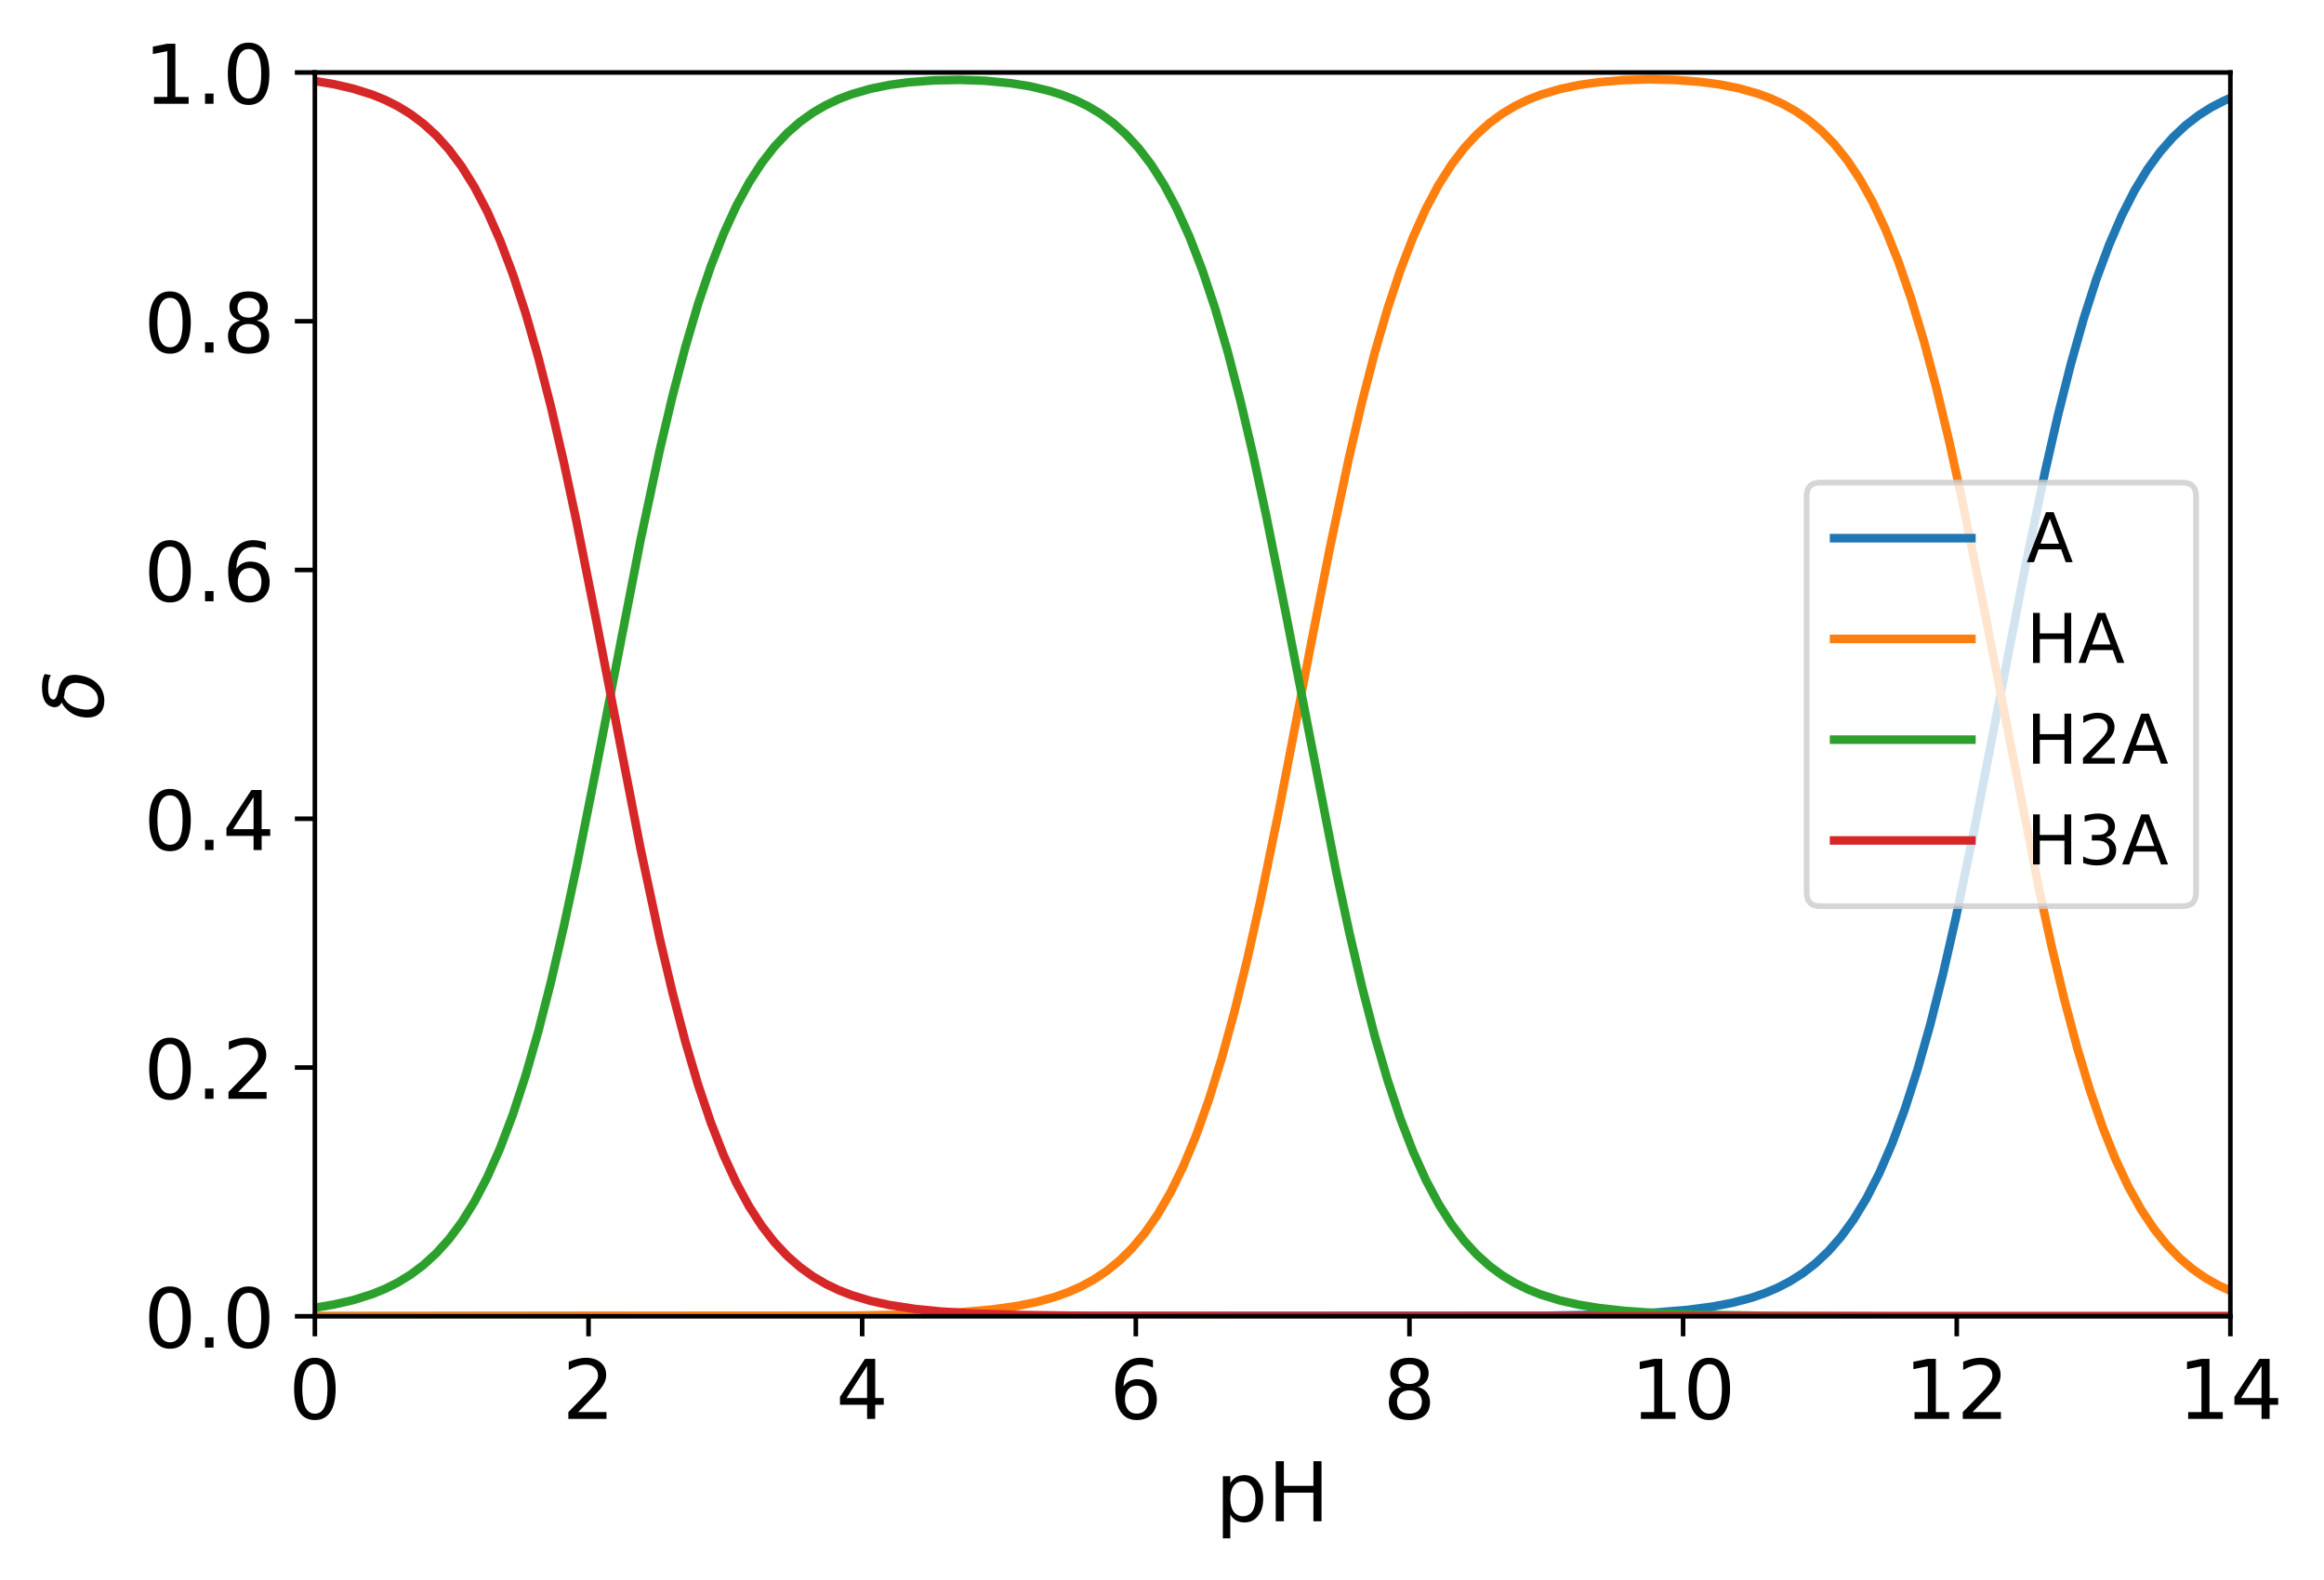 <?xml version="1.0" encoding="utf-8" standalone="no"?>
<!DOCTYPE svg PUBLIC "-//W3C//DTD SVG 1.1//EN"
  "http://www.w3.org/Graphics/SVG/1.1/DTD/svg11.dtd">
<!-- Created with matplotlib (https://matplotlib.org/) -->
<svg height="276.184pt" version="1.1" viewBox="0 0 406.199 276.184" width="406.199pt" xmlns="http://www.w3.org/2000/svg" xmlns:xlink="http://www.w3.org/1999/xlink">
 <defs>
  <style type="text/css">*{stroke-linecap:butt;stroke-linejoin:round;}</style>
 </defs>
 <g id="figure_1">
  <g id="patch_1">
   <path d="M 0 276.184 
L 406.199 276.184 
L 406.199 0 
L 0 0 
z
" style="fill:#ffffff;"/>
  </g>
  <g id="axes_1">
   <g id="patch_2">
    <path d="M 55.037 230.111 
L 389.837 230.111 
L 389.837 12.671 
L 55.037 12.671 
z
" style="fill:#ffffff;"/>
   </g>
   <g id="matplotlib.axis_1">
    <g id="xtick_1">
     <g id="line2d_1">
      <defs>
       <path d="M 0 0 
L 0 3.5 
" id="mbdc2e804c4" style="stroke:#000000;stroke-width:0.8;"/>
      </defs>
      <g>
       <use style="stroke:#000000;stroke-width:0.8;" x="55.037" xlink:href="#mbdc2e804c4" y="230.111"/>
      </g>
     </g>
     <g id="text_1">
      <!-- 0 -->
      <g transform="translate(50.456 248.053)scale(0.144 -0.144)">
       <defs>
        <path d="M 31.781 66.406 
Q 24.172 66.406 20.328 58.906 
Q 16.5 51.422 16.5 36.375 
Q 16.5 21.391 20.328 13.891 
Q 24.172 6.391 31.781 6.391 
Q 39.453 6.391 43.281 13.891 
Q 47.125 21.391 47.125 36.375 
Q 47.125 51.422 43.281 58.906 
Q 39.453 66.406 31.781 66.406 
z
M 31.781 74.219 
Q 44.047 74.219 50.516 64.516 
Q 56.984 54.828 56.984 36.375 
Q 56.984 17.969 50.516 8.266 
Q 44.047 -1.422 31.781 -1.422 
Q 19.531 -1.422 13.062 8.266 
Q 6.594 17.969 6.594 36.375 
Q 6.594 54.828 13.062 64.516 
Q 19.531 74.219 31.781 74.219 
z
" id="DejaVuSans-48"/>
       </defs>
       <use xlink:href="#DejaVuSans-48"/>
      </g>
     </g>
    </g>
    <g id="xtick_2">
     <g id="line2d_2">
      <g>
       <use style="stroke:#000000;stroke-width:0.8;" x="102.866" xlink:href="#mbdc2e804c4" y="230.111"/>
      </g>
     </g>
     <g id="text_2">
      <!-- 2 -->
      <g transform="translate(98.285 248.053)scale(0.144 -0.144)">
       <defs>
        <path d="M 19.188 8.297 
L 53.609 8.297 
L 53.609 0 
L 7.328 0 
L 7.328 8.297 
Q 12.938 14.109 22.625 23.891 
Q 32.328 33.688 34.812 36.531 
Q 39.547 41.844 41.422 45.531 
Q 43.312 49.219 43.312 52.781 
Q 43.312 58.594 39.234 62.25 
Q 35.156 65.922 28.609 65.922 
Q 23.969 65.922 18.812 64.312 
Q 13.672 62.703 7.812 59.422 
L 7.812 69.391 
Q 13.766 71.781 18.938 73 
Q 24.125 74.219 28.422 74.219 
Q 39.75 74.219 46.484 68.547 
Q 53.219 62.891 53.219 53.422 
Q 53.219 48.922 51.531 44.891 
Q 49.859 40.875 45.406 35.406 
Q 44.188 33.984 37.641 27.219 
Q 31.109 20.453 19.188 8.297 
z
" id="DejaVuSans-50"/>
       </defs>
       <use xlink:href="#DejaVuSans-50"/>
      </g>
     </g>
    </g>
    <g id="xtick_3">
     <g id="line2d_3">
      <g>
       <use style="stroke:#000000;stroke-width:0.8;" x="150.694" xlink:href="#mbdc2e804c4" y="230.111"/>
      </g>
     </g>
     <g id="text_3">
      <!-- 4 -->
      <g transform="translate(146.113 248.053)scale(0.144 -0.144)">
       <defs>
        <path d="M 37.797 64.312 
L 12.891 25.391 
L 37.797 25.391 
z
M 35.203 72.906 
L 47.609 72.906 
L 47.609 25.391 
L 58.016 25.391 
L 58.016 17.188 
L 47.609 17.188 
L 47.609 0 
L 37.797 0 
L 37.797 17.188 
L 4.891 17.188 
L 4.891 26.703 
z
" id="DejaVuSans-52"/>
       </defs>
       <use xlink:href="#DejaVuSans-52"/>
      </g>
     </g>
    </g>
    <g id="xtick_4">
     <g id="line2d_4">
      <g>
       <use style="stroke:#000000;stroke-width:0.8;" x="198.523" xlink:href="#mbdc2e804c4" y="230.111"/>
      </g>
     </g>
     <g id="text_4">
      <!-- 6 -->
      <g transform="translate(193.942 248.053)scale(0.144 -0.144)">
       <defs>
        <path d="M 33.016 40.375 
Q 26.375 40.375 22.484 35.828 
Q 18.609 31.297 18.609 23.391 
Q 18.609 15.531 22.484 10.953 
Q 26.375 6.391 33.016 6.391 
Q 39.656 6.391 43.531 10.953 
Q 47.406 15.531 47.406 23.391 
Q 47.406 31.297 43.531 35.828 
Q 39.656 40.375 33.016 40.375 
z
M 52.594 71.297 
L 52.594 62.312 
Q 48.875 64.062 45.094 64.984 
Q 41.312 65.922 37.594 65.922 
Q 27.828 65.922 22.672 59.328 
Q 17.531 52.734 16.797 39.406 
Q 19.672 43.656 24.016 45.922 
Q 28.375 48.188 33.594 48.188 
Q 44.578 48.188 50.953 41.516 
Q 57.328 34.859 57.328 23.391 
Q 57.328 12.156 50.688 5.359 
Q 44.047 -1.422 33.016 -1.422 
Q 20.359 -1.422 13.672 8.266 
Q 6.984 17.969 6.984 36.375 
Q 6.984 53.656 15.188 63.938 
Q 23.391 74.219 37.203 74.219 
Q 40.922 74.219 44.703 73.484 
Q 48.484 72.75 52.594 71.297 
z
" id="DejaVuSans-54"/>
       </defs>
       <use xlink:href="#DejaVuSans-54"/>
      </g>
     </g>
    </g>
    <g id="xtick_5">
     <g id="line2d_5">
      <g>
       <use style="stroke:#000000;stroke-width:0.8;" x="246.351" xlink:href="#mbdc2e804c4" y="230.111"/>
      </g>
     </g>
     <g id="text_5">
      <!-- 8 -->
      <g transform="translate(241.77 248.053)scale(0.144 -0.144)">
       <defs>
        <path d="M 31.781 34.625 
Q 24.75 34.625 20.719 30.859 
Q 16.703 27.094 16.703 20.516 
Q 16.703 13.922 20.719 10.156 
Q 24.75 6.391 31.781 6.391 
Q 38.812 6.391 42.859 10.172 
Q 46.922 13.969 46.922 20.516 
Q 46.922 27.094 42.891 30.859 
Q 38.875 34.625 31.781 34.625 
z
M 21.922 38.812 
Q 15.578 40.375 12.031 44.719 
Q 8.5 49.078 8.5 55.328 
Q 8.5 64.062 14.719 69.141 
Q 20.953 74.219 31.781 74.219 
Q 42.672 74.219 48.875 69.141 
Q 55.078 64.062 55.078 55.328 
Q 55.078 49.078 51.531 44.719 
Q 48 40.375 41.703 38.812 
Q 48.828 37.156 52.797 32.312 
Q 56.781 27.484 56.781 20.516 
Q 56.781 9.906 50.312 4.234 
Q 43.844 -1.422 31.781 -1.422 
Q 19.734 -1.422 13.25 4.234 
Q 6.781 9.906 6.781 20.516 
Q 6.781 27.484 10.781 32.312 
Q 14.797 37.156 21.922 38.812 
z
M 18.312 54.391 
Q 18.312 48.734 21.844 45.562 
Q 25.391 42.391 31.781 42.391 
Q 38.141 42.391 41.719 45.562 
Q 45.312 48.734 45.312 54.391 
Q 45.312 60.062 41.719 63.234 
Q 38.141 66.406 31.781 66.406 
Q 25.391 66.406 21.844 63.234 
Q 18.312 60.062 18.312 54.391 
z
" id="DejaVuSans-56"/>
       </defs>
       <use xlink:href="#DejaVuSans-56"/>
      </g>
     </g>
    </g>
    <g id="xtick_6">
     <g id="line2d_6">
      <g>
       <use style="stroke:#000000;stroke-width:0.8;" x="294.18" xlink:href="#mbdc2e804c4" y="230.111"/>
      </g>
     </g>
     <g id="text_6">
      <!-- 10 -->
      <g transform="translate(285.018 248.053)scale(0.144 -0.144)">
       <defs>
        <path d="M 12.406 8.297 
L 28.516 8.297 
L 28.516 63.922 
L 10.984 60.406 
L 10.984 69.391 
L 28.422 72.906 
L 38.281 72.906 
L 38.281 8.297 
L 54.391 8.297 
L 54.391 0 
L 12.406 0 
z
" id="DejaVuSans-49"/>
       </defs>
       <use xlink:href="#DejaVuSans-49"/>
       <use x="63.623" xlink:href="#DejaVuSans-48"/>
      </g>
     </g>
    </g>
    <g id="xtick_7">
     <g id="line2d_7">
      <g>
       <use style="stroke:#000000;stroke-width:0.8;" x="342.008" xlink:href="#mbdc2e804c4" y="230.111"/>
      </g>
     </g>
     <g id="text_7">
      <!-- 12 -->
      <g transform="translate(332.846 248.053)scale(0.144 -0.144)">
       <use xlink:href="#DejaVuSans-49"/>
       <use x="63.623" xlink:href="#DejaVuSans-50"/>
      </g>
     </g>
    </g>
    <g id="xtick_8">
     <g id="line2d_8">
      <g>
       <use style="stroke:#000000;stroke-width:0.8;" x="389.837" xlink:href="#mbdc2e804c4" y="230.111"/>
      </g>
     </g>
     <g id="text_8">
      <!-- 14 -->
      <g transform="translate(380.675 248.053)scale(0.144 -0.144)">
       <use xlink:href="#DejaVuSans-49"/>
       <use x="63.623" xlink:href="#DejaVuSans-52"/>
      </g>
     </g>
    </g>
    <g id="text_9">
     <!-- $\mathregular{pH}$ -->
     <g transform="translate(212.429 265.96)scale(0.144 -0.144)">
      <defs>
       <path d="M 18.109 8.203 
L 18.109 -20.797 
L 9.078 -20.797 
L 9.078 54.688 
L 18.109 54.688 
L 18.109 46.391 
Q 20.953 51.266 25.266 53.625 
Q 29.594 56 35.594 56 
Q 45.562 56 51.781 48.094 
Q 58.016 40.188 58.016 27.297 
Q 58.016 14.406 51.781 6.484 
Q 45.562 -1.422 35.594 -1.422 
Q 29.594 -1.422 25.266 0.953 
Q 20.953 3.328 18.109 8.203 
z
M 48.688 27.297 
Q 48.688 37.203 44.609 42.844 
Q 40.531 48.484 33.406 48.484 
Q 26.266 48.484 22.188 42.844 
Q 18.109 37.203 18.109 27.297 
Q 18.109 17.391 22.188 11.75 
Q 26.266 6.109 33.406 6.109 
Q 40.531 6.109 44.609 11.75 
Q 48.688 17.391 48.688 27.297 
z
" id="DejaVuSans-112"/>
       <path d="M 9.812 72.906 
L 19.672 72.906 
L 19.672 43.016 
L 55.516 43.016 
L 55.516 72.906 
L 65.375 72.906 
L 65.375 0 
L 55.516 0 
L 55.516 34.719 
L 19.672 34.719 
L 19.672 0 
L 9.812 0 
z
" id="DejaVuSans-72"/>
      </defs>
      <use transform="translate(0 0.094)" xlink:href="#DejaVuSans-112"/>
      <use transform="translate(63.477 0.094)" xlink:href="#DejaVuSans-72"/>
     </g>
    </g>
   </g>
   <g id="matplotlib.axis_2">
    <g id="ytick_1">
     <g id="line2d_9">
      <defs>
       <path d="M 0 0 
L -3.5 0 
" id="m6b4fcf78f3" style="stroke:#000000;stroke-width:0.8;"/>
      </defs>
      <g>
       <use style="stroke:#000000;stroke-width:0.8;" x="55.037" xlink:href="#m6b4fcf78f3" y="230.111"/>
      </g>
     </g>
     <g id="text_10">
      <!-- 0.0 -->
      <g transform="translate(25.137 235.582)scale(0.144 -0.144)">
       <defs>
        <path d="M 10.688 12.406 
L 21 12.406 
L 21 0 
L 10.688 0 
z
" id="DejaVuSans-46"/>
       </defs>
       <use xlink:href="#DejaVuSans-48"/>
       <use x="63.623" xlink:href="#DejaVuSans-46"/>
       <use x="95.41" xlink:href="#DejaVuSans-48"/>
      </g>
     </g>
    </g>
    <g id="ytick_2">
     <g id="line2d_10">
      <g>
       <use style="stroke:#000000;stroke-width:0.8;" x="55.037" xlink:href="#m6b4fcf78f3" y="186.623"/>
      </g>
     </g>
     <g id="text_11">
      <!-- 0.2 -->
      <g transform="translate(25.137 192.094)scale(0.144 -0.144)">
       <use xlink:href="#DejaVuSans-48"/>
       <use x="63.623" xlink:href="#DejaVuSans-46"/>
       <use x="95.41" xlink:href="#DejaVuSans-50"/>
      </g>
     </g>
    </g>
    <g id="ytick_3">
     <g id="line2d_11">
      <g>
       <use style="stroke:#000000;stroke-width:0.8;" x="55.037" xlink:href="#m6b4fcf78f3" y="143.135"/>
      </g>
     </g>
     <g id="text_12">
      <!-- 0.4 -->
      <g transform="translate(25.137 148.606)scale(0.144 -0.144)">
       <use xlink:href="#DejaVuSans-48"/>
       <use x="63.623" xlink:href="#DejaVuSans-46"/>
       <use x="95.41" xlink:href="#DejaVuSans-52"/>
      </g>
     </g>
    </g>
    <g id="ytick_4">
     <g id="line2d_12">
      <g>
       <use style="stroke:#000000;stroke-width:0.8;" x="55.037" xlink:href="#m6b4fcf78f3" y="99.647"/>
      </g>
     </g>
     <g id="text_13">
      <!-- 0.6 -->
      <g transform="translate(25.137 105.118)scale(0.144 -0.144)">
       <use xlink:href="#DejaVuSans-48"/>
       <use x="63.623" xlink:href="#DejaVuSans-46"/>
       <use x="95.41" xlink:href="#DejaVuSans-54"/>
      </g>
     </g>
    </g>
    <g id="ytick_5">
     <g id="line2d_13">
      <g>
       <use style="stroke:#000000;stroke-width:0.8;" x="55.037" xlink:href="#m6b4fcf78f3" y="56.159"/>
      </g>
     </g>
     <g id="text_14">
      <!-- 0.8 -->
      <g transform="translate(25.137 61.63)scale(0.144 -0.144)">
       <use xlink:href="#DejaVuSans-48"/>
       <use x="63.623" xlink:href="#DejaVuSans-46"/>
       <use x="95.41" xlink:href="#DejaVuSans-56"/>
      </g>
     </g>
    </g>
    <g id="ytick_6">
     <g id="line2d_14">
      <g>
       <use style="stroke:#000000;stroke-width:0.8;" x="55.037" xlink:href="#m6b4fcf78f3" y="12.671"/>
      </g>
     </g>
     <g id="text_15">
      <!-- 1.0 -->
      <g transform="translate(25.137 18.142)scale(0.144 -0.144)">
       <use xlink:href="#DejaVuSans-49"/>
       <use x="63.623" xlink:href="#DejaVuSans-46"/>
       <use x="95.41" xlink:href="#DejaVuSans-48"/>
      </g>
     </g>
    </g>
    <g id="text_16">
     <!-- $\delta$ -->
     <g transform="translate(18.142 125.855)rotate(-90)scale(0.144 -0.144)">
      <defs>
       <path d="M 54.25 63.328 
Q 49.953 66.75 38.281 66.75 
Q 25.922 66.75 24.812 61.031 
Q 23.922 56.547 36.375 54.203 
Q 46.141 52.391 50.828 46.922 
Q 56.5 40.328 53.859 26.812 
Q 51.312 13.875 43.172 6.25 
Q 34.969 -1.422 23.25 -1.422 
Q 11.578 -1.422 6.344 6.25 
Q 1.125 13.875 3.766 27.297 
Q 5.672 37.25 13.922 45.312 
Q 17.141 48.438 21.141 50.203 
Q 14.266 54.047 15.625 60.938 
Q 18.219 74.219 39.75 74.219 
Q 50.531 74.219 55.719 70.797 
z
M 27.391 47.75 
Q 23.828 46.344 20.406 42.781 
Q 15.141 37.25 13.234 27.297 
Q 11.281 17.391 14.359 11.812 
Q 17.484 6.203 24.75 6.203 
Q 31.938 6.203 37.203 11.859 
Q 42.531 17.531 44.344 26.812 
Q 46.188 36.531 42.672 41.219 
Q 38.922 46.234 32.859 46.781 
Q 29.781 47.078 27.391 47.75 
z
" id="DejaVuSans-Oblique-948"/>
      </defs>
      <use transform="translate(0 0.781)" xlink:href="#DejaVuSans-Oblique-948"/>
     </g>
    </g>
   </g>
   <g id="line2d_15">
    <path clip-path="url(#p327428de25)" d="M 55.037 230.111 
L 270.425 230.007 
L 282.701 229.768 
L 289.397 229.458 
L 294.977 228.995 
L 299.441 228.399 
L 302.789 227.754 
L 306.137 226.87 
L 308.369 226.108 
L 310.601 225.169 
L 312.833 224.017 
L 315.065 222.606 
L 317.297 220.883 
L 319.529 218.786 
L 321.761 216.243 
L 323.993 213.177 
L 326.225 209.502 
L 328.457 205.128 
L 330.689 199.968 
L 332.921 193.944 
L 335.153 186.992 
L 337.385 179.08 
L 339.617 170.215 
L 341.849 160.455 
L 345.197 144.403 
L 349.661 121.391 
L 354.125 98.38 
L 357.473 82.327 
L 359.705 72.567 
L 361.937 63.703 
L 364.169 55.791 
L 366.401 48.839 
L 368.633 42.815 
L 370.865 37.655 
L 373.097 33.281 
L 375.329 29.606 
L 377.561 26.54 
L 379.793 23.998 
L 382.025 21.9 
L 384.257 20.177 
L 386.489 18.766 
L 388.721 17.614 
L 389.837 17.121 
L 389.837 17.121 
" style="fill:none;stroke:#1f77b4;stroke-linecap:square;stroke-width:1.5;"/>
   </g>
   <g id="line2d_16">
    <path clip-path="url(#p327428de25)" d="M 55.037 230.111 
L 148.781 230.001 
L 159.941 229.787 
L 167.753 229.422 
L 173.333 228.933 
L 177.797 228.305 
L 181.145 227.626 
L 184.493 226.695 
L 186.725 225.891 
L 188.957 224.903 
L 191.189 223.691 
L 193.421 222.207 
L 195.653 220.397 
L 197.885 218.195 
L 200.117 215.529 
L 202.349 212.319 
L 204.581 208.477 
L 206.813 203.915 
L 209.045 198.546 
L 211.277 192.295 
L 213.509 185.105 
L 215.741 176.952 
L 217.973 167.856 
L 220.205 157.888 
L 223.553 141.598 
L 229.133 112.649 
L 232.481 95.607 
L 235.829 79.81 
L 238.061 70.267 
L 240.293 61.638 
L 242.525 53.969 
L 244.757 47.255 
L 246.989 41.455 
L 249.221 36.502 
L 251.453 32.315 
L 253.685 28.804 
L 255.917 25.882 
L 258.149 23.464 
L 260.381 21.474 
L 262.613 19.844 
L 264.845 18.514 
L 267.077 17.434 
L 269.309 16.562 
L 272.657 15.564 
L 276.005 14.859 
L 279.353 14.377 
L 283.817 14.003 
L 288.281 13.876 
L 292.745 13.974 
L 297.209 14.315 
L 300.557 14.764 
L 303.905 15.428 
L 307.253 16.371 
L 309.485 17.198 
L 311.717 18.223 
L 313.949 19.485 
L 316.181 21.035 
L 318.413 22.929 
L 320.645 25.233 
L 322.877 28.022 
L 325.109 31.377 
L 327.341 35.387 
L 329.573 40.14 
L 331.805 45.721 
L 334.037 52.202 
L 336.269 59.63 
L 338.501 68.021 
L 340.733 77.343 
L 342.965 87.511 
L 346.313 104.018 
L 356.357 155.273 
L 358.589 165.441 
L 360.821 174.764 
L 363.053 183.156 
L 365.285 190.585 
L 367.517 197.067 
L 369.749 202.65 
L 371.981 207.406 
L 374.213 211.42 
L 376.445 214.779 
L 378.677 217.573 
L 380.909 219.884 
L 383.141 221.786 
L 385.373 223.346 
L 387.605 224.621 
L 389.837 225.661 
L 389.837 225.661 
" style="fill:none;stroke:#ff7f0e;stroke-linecap:square;stroke-width:1.5;"/>
   </g>
   <g id="line2d_17">
    <path clip-path="url(#p327428de25)" d="M 55.037 228.617 
L 58.385 228.054 
L 61.733 227.282 
L 65.081 226.225 
L 67.313 225.314 
L 69.545 224.195 
L 71.777 222.824 
L 74.009 221.149 
L 76.241 219.109 
L 78.473 216.635 
L 80.705 213.649 
L 82.937 210.066 
L 85.169 205.798 
L 87.401 200.756 
L 89.633 194.859 
L 91.865 188.042 
L 94.097 180.268 
L 96.329 171.538 
L 98.561 161.9 
L 100.793 151.462 
L 104.141 134.676 
L 111.953 94.429 
L 115.301 78.747 
L 117.533 69.297 
L 119.765 60.771 
L 121.997 53.205 
L 124.229 46.591 
L 126.461 40.886 
L 128.693 36.02 
L 130.925 31.91 
L 133.157 28.467 
L 135.389 25.603 
L 137.621 23.236 
L 139.853 21.289 
L 142.085 19.695 
L 144.317 18.396 
L 146.549 17.343 
L 148.781 16.493 
L 152.129 15.524 
L 155.477 14.844 
L 158.825 14.387 
L 163.289 14.048 
L 167.753 13.964 
L 172.217 14.122 
L 176.681 14.549 
L 180.029 15.09 
L 183.377 15.877 
L 185.609 16.575 
L 187.841 17.445 
L 190.073 18.523 
L 192.305 19.851 
L 194.537 21.479 
L 196.769 23.468 
L 199.001 25.885 
L 201.233 28.807 
L 203.465 32.317 
L 205.697 36.504 
L 207.929 41.456 
L 210.161 47.256 
L 212.393 53.969 
L 214.625 61.638 
L 216.857 70.267 
L 219.089 79.811 
L 221.321 90.169 
L 224.669 106.876 
L 233.597 152.615 
L 235.829 162.974 
L 238.061 172.519 
L 240.293 181.148 
L 242.525 188.819 
L 244.757 195.535 
L 246.989 201.337 
L 249.221 206.292 
L 251.453 210.482 
L 253.685 213.997 
L 255.917 216.925 
L 258.149 219.349 
L 260.381 221.346 
L 262.613 222.986 
L 264.845 224.328 
L 267.077 225.422 
L 269.309 226.313 
L 272.657 227.347 
L 276.005 228.102 
L 279.353 228.652 
L 283.817 229.16 
L 289.397 229.555 
L 297.209 229.849 
L 308.369 230.023 
L 330.689 230.102 
L 389.837 230.111 
L 389.837 230.111 
" style="fill:none;stroke:#2ca02c;stroke-linecap:square;stroke-width:1.5;"/>
   </g>
   <g id="line2d_18">
    <path clip-path="url(#p327428de25)" d="M 55.037 14.165 
L 58.385 14.728 
L 61.733 15.5 
L 65.081 16.557 
L 67.313 17.468 
L 69.545 18.587 
L 71.777 19.958 
L 74.009 21.633 
L 76.241 23.673 
L 78.473 26.147 
L 80.705 29.133 
L 82.937 32.716 
L 85.169 36.984 
L 87.401 42.026 
L 89.633 47.923 
L 91.865 54.74 
L 94.097 62.514 
L 96.329 71.244 
L 98.561 80.882 
L 100.793 91.32 
L 104.141 108.107 
L 111.953 148.355 
L 115.301 164.038 
L 117.533 173.488 
L 119.765 182.017 
L 121.997 189.584 
L 124.229 196.199 
L 126.461 201.907 
L 128.693 206.776 
L 130.925 210.89 
L 133.157 214.338 
L 135.389 217.207 
L 137.621 219.582 
L 139.853 221.538 
L 142.085 223.143 
L 144.317 224.456 
L 146.549 225.527 
L 148.781 226.399 
L 152.129 227.409 
L 155.477 228.148 
L 159.941 228.83 
L 164.405 229.277 
L 169.985 229.623 
L 177.797 229.882 
L 190.073 230.042 
L 216.857 230.107 
L 389.837 230.111 
L 389.837 230.111 
" style="fill:none;stroke:#d62728;stroke-linecap:square;stroke-width:1.5;"/>
   </g>
   <g id="patch_3">
    <path d="M 55.037 230.111 
L 55.037 12.671 
" style="fill:none;stroke:#000000;stroke-linecap:square;stroke-linejoin:miter;stroke-width:0.8;"/>
   </g>
   <g id="patch_4">
    <path d="M 389.837 230.111 
L 389.837 12.671 
" style="fill:none;stroke:#000000;stroke-linecap:square;stroke-linejoin:miter;stroke-width:0.8;"/>
   </g>
   <g id="patch_5">
    <path d="M 55.037 230.111 
L 389.837 230.111 
" style="fill:none;stroke:#000000;stroke-linecap:square;stroke-linejoin:miter;stroke-width:0.8;"/>
   </g>
   <g id="patch_6">
    <path d="M 55.037 12.671 
L 389.837 12.671 
" style="fill:none;stroke:#000000;stroke-linecap:square;stroke-linejoin:miter;stroke-width:0.8;"/>
   </g>
   <g id="legend_1">
    <g id="patch_7">
     <path d="M 318.169 158.418 
L 381.437 158.418 
Q 383.837 158.418 383.837 156.018 
L 383.837 86.763 
Q 383.837 84.363 381.437 84.363 
L 318.169 84.363 
Q 315.769 84.363 315.769 86.763 
L 315.769 156.018 
Q 315.769 158.418 318.169 158.418 
z
" style="fill:#ffffff;opacity:0.8;stroke:#cccccc;stroke-linejoin:miter;"/>
    </g>
    <g id="line2d_19">
     <path d="M 320.569 94.082 
L 344.569 94.082 
" style="fill:none;stroke:#1f77b4;stroke-linecap:square;stroke-width:1.5;"/>
    </g>
    <g id="line2d_20"/>
    <g id="text_17">
     <!-- A -->
     <g transform="translate(354.169 98.281)scale(0.12 -0.12)">
      <defs>
       <path d="M 34.188 63.188 
L 20.797 26.906 
L 47.609 26.906 
z
M 28.609 72.906 
L 39.797 72.906 
L 67.578 0 
L 57.328 0 
L 50.688 18.703 
L 17.828 18.703 
L 11.188 0 
L 0.781 0 
z
" id="DejaVuSans-65"/>
      </defs>
      <use xlink:href="#DejaVuSans-65"/>
     </g>
    </g>
    <g id="line2d_21">
     <path d="M 320.569 111.695 
L 344.569 111.695 
" style="fill:none;stroke:#ff7f0e;stroke-linecap:square;stroke-width:1.5;"/>
    </g>
    <g id="line2d_22"/>
    <g id="text_18">
     <!-- HA -->
     <g transform="translate(354.169 115.895)scale(0.12 -0.12)">
      <use xlink:href="#DejaVuSans-72"/>
      <use x="75.195" xlink:href="#DejaVuSans-65"/>
     </g>
    </g>
    <g id="line2d_23">
     <path d="M 320.569 129.309 
L 344.569 129.309 
" style="fill:none;stroke:#2ca02c;stroke-linecap:square;stroke-width:1.5;"/>
    </g>
    <g id="line2d_24"/>
    <g id="text_19">
     <!-- H2A -->
     <g transform="translate(354.169 133.509)scale(0.12 -0.12)">
      <use xlink:href="#DejaVuSans-72"/>
      <use x="75.195" xlink:href="#DejaVuSans-50"/>
      <use x="138.818" xlink:href="#DejaVuSans-65"/>
     </g>
    </g>
    <g id="line2d_25">
     <path d="M 320.569 146.923 
L 344.569 146.923 
" style="fill:none;stroke:#d62728;stroke-linecap:square;stroke-width:1.5;"/>
    </g>
    <g id="line2d_26"/>
    <g id="text_20">
     <!-- H3A -->
     <g transform="translate(354.169 151.123)scale(0.12 -0.12)">
      <defs>
       <path d="M 40.578 39.312 
Q 47.656 37.797 51.625 33 
Q 55.609 28.219 55.609 21.188 
Q 55.609 10.406 48.188 4.484 
Q 40.766 -1.422 27.094 -1.422 
Q 22.516 -1.422 17.656 -0.516 
Q 12.797 0.391 7.625 2.203 
L 7.625 11.719 
Q 11.719 9.328 16.594 8.109 
Q 21.484 6.891 26.812 6.891 
Q 36.078 6.891 40.938 10.547 
Q 45.797 14.203 45.797 21.188 
Q 45.797 27.641 41.281 31.266 
Q 36.766 34.906 28.719 34.906 
L 20.219 34.906 
L 20.219 43.016 
L 29.109 43.016 
Q 36.375 43.016 40.234 45.922 
Q 44.094 48.828 44.094 54.297 
Q 44.094 59.906 40.109 62.906 
Q 36.141 65.922 28.719 65.922 
Q 24.656 65.922 20.016 65.031 
Q 15.375 64.156 9.812 62.312 
L 9.812 71.094 
Q 15.438 72.656 20.344 73.438 
Q 25.25 74.219 29.594 74.219 
Q 40.828 74.219 47.359 69.109 
Q 53.906 64.016 53.906 55.328 
Q 53.906 49.266 50.438 45.094 
Q 46.969 40.922 40.578 39.312 
z
" id="DejaVuSans-51"/>
      </defs>
      <use xlink:href="#DejaVuSans-72"/>
      <use x="75.195" xlink:href="#DejaVuSans-51"/>
      <use x="138.818" xlink:href="#DejaVuSans-65"/>
     </g>
    </g>
   </g>
  </g>
 </g>
 <defs>
  <clipPath id="p327428de25">
   <rect height="217.44" width="334.8" x="55.037" y="12.671"/>
  </clipPath>
 </defs>
</svg>
